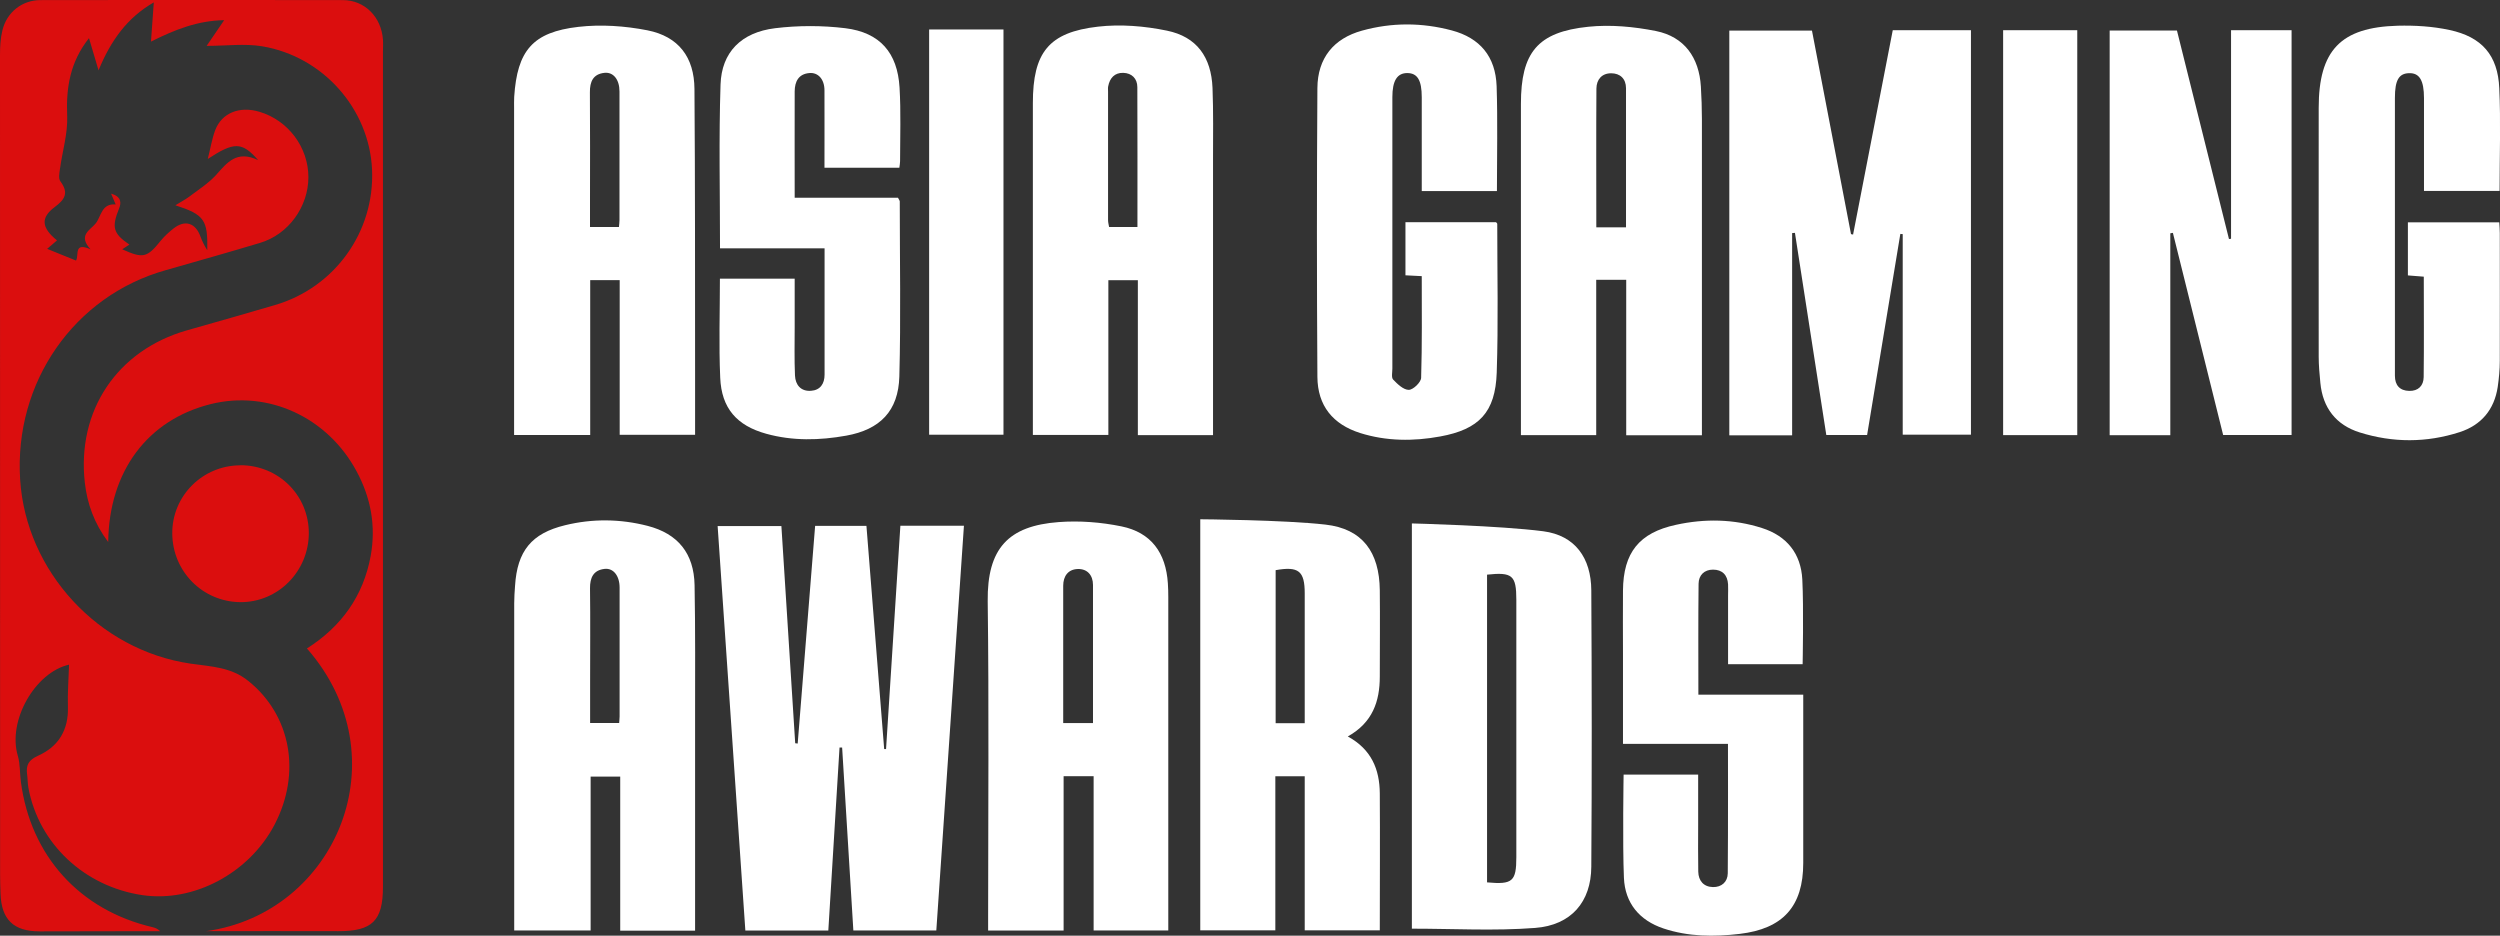 <svg width="171" height="64" viewBox="0 0 171 64" fill="none" xmlns="http://www.w3.org/2000/svg">
<rect x="0" y="0" width="171" height="64" fill="#333333" stroke="none"/>
<g clip-path="url(#clip0_0_13936)">
<path d="M14.106 63.692C22.984 62.448 27.515 51.81 20.995 44.354C23.339 42.867 24.852 40.779 25.356 38.019C25.725 35.982 25.37 34.051 24.39 32.236C22.401 28.532 18.339 26.666 14.418 27.639C10.107 28.711 7.458 32.214 7.401 37.076C6.442 35.796 5.966 34.452 5.803 33.022C5.242 28.075 8.026 23.957 12.777 22.598C14.794 22.026 16.812 21.454 18.822 20.861C22.913 19.66 25.64 15.835 25.448 11.596C25.264 7.471 22.117 3.867 17.934 3.167C16.733 2.967 15.462 3.138 14.134 3.138C14.496 2.602 14.88 2.044 15.334 1.379C13.544 1.408 11.996 2.009 10.327 2.845C10.398 1.887 10.455 1.065 10.519 0.164C8.715 1.201 7.585 2.752 6.74 4.811C6.492 3.967 6.3 3.338 6.087 2.609C4.801 4.232 4.51 5.984 4.595 7.935C4.645 9.122 4.269 10.33 4.105 11.531C4.063 11.817 3.985 12.211 4.127 12.396C4.702 13.176 4.475 13.619 3.743 14.162C2.763 14.892 2.834 15.578 3.899 16.443C3.629 16.672 3.388 16.879 3.225 17.022C3.828 17.265 4.517 17.544 5.199 17.823C5.426 17.458 5.007 16.536 6.193 17.051C5.298 16.085 6.193 15.728 6.549 15.278C6.925 14.799 6.946 13.898 7.912 13.984C7.827 13.776 7.749 13.59 7.6 13.247C8.31 13.447 8.303 13.883 8.147 14.255C7.628 15.535 7.728 15.971 8.85 16.729C8.686 16.836 8.523 16.943 8.36 17.051C9.794 17.701 10.057 17.63 11.002 16.457C11.25 16.15 11.556 15.878 11.861 15.635C12.643 15.013 13.367 15.235 13.708 16.171C13.829 16.5 13.985 16.815 14.177 17.115C14.219 15.034 13.978 14.684 11.996 14.041C12.366 13.812 12.671 13.655 12.941 13.454C13.573 12.976 14.262 12.539 14.787 11.96C15.533 11.124 16.187 10.252 17.657 10.952C16.549 9.687 16.009 9.694 14.212 10.874C14.397 10.144 14.496 9.508 14.716 8.915C15.164 7.721 16.386 7.235 17.756 7.649C19.717 8.236 21.094 10.08 21.094 12.118C21.094 14.141 19.731 16.035 17.785 16.614C15.64 17.258 13.488 17.866 11.336 18.48C5.071 20.239 0.952 26.152 1.378 32.807C1.776 39.085 6.747 44.468 13.019 45.39C14.411 45.597 15.803 45.612 17.003 46.591C19.887 48.922 20.633 52.854 18.779 56.407C17.046 59.724 13.246 61.748 9.73 61.226C5.767 60.632 2.663 57.723 1.946 53.905C1.889 53.597 1.896 53.283 1.854 52.968C1.769 52.339 1.953 51.982 2.607 51.689C3.999 51.067 4.695 49.937 4.645 48.35C4.617 47.378 4.695 46.398 4.723 45.462C2.408 45.984 0.497 49.294 1.222 51.71C1.385 52.268 1.349 52.883 1.428 53.476C2.095 58.545 5.455 62.248 10.412 63.413C10.597 63.456 10.774 63.521 10.952 63.692C10.732 63.692 10.505 63.692 10.284 63.692C7.756 63.692 5.235 63.706 2.706 63.706C0.923 63.706 0.092 62.892 0.036 61.118C0.021 60.69 0.007 60.261 0.007 59.839C0 41.151 0 22.463 0 3.774C0 3.21 0.028 2.631 0.163 2.08C0.462 0.843 1.499 0.014 2.756 0.007C9.652 -0.007 16.549 -0.007 23.445 0.007C24.951 0.007 26.087 1.165 26.194 2.716C26.215 2.974 26.194 3.231 26.194 3.489C26.194 22.548 26.194 41.601 26.194 60.661C26.194 62.992 25.455 63.699 23.126 63.692C20.114 63.678 17.11 63.692 14.098 63.692H14.106Z" fill="#DB0E0E"/>
<path d="M122.575 29.776H118.285V2.095H123.939C124.827 6.706 125.714 11.36 126.609 16.014C126.652 16.021 126.702 16.028 126.751 16.043C127.653 11.396 128.555 6.742 129.465 2.066H134.813V29.733H130.146V16.014C130.09 16.014 130.033 16.007 129.983 16C129.223 20.582 128.47 25.172 127.71 29.755H124.919C124.202 25.129 123.484 20.532 122.774 15.928C122.71 15.928 122.646 15.935 122.582 15.943V29.769L122.575 29.776Z" fill="white"/>
<path d="M53.447 35.982C53.767 40.958 54.079 45.898 54.392 50.838C54.448 50.838 54.505 50.852 54.562 50.859C54.96 45.912 55.358 40.958 55.755 35.968H59.264C59.669 41.051 60.478 51.238 60.478 51.238C60.478 51.238 60.564 51.238 60.606 51.238C60.933 46.155 61.26 41.072 61.586 35.96H65.933C65.301 45.161 64.676 54.384 64.044 63.642H58.369C58.113 59.467 57.858 55.299 57.602 51.131H57.424C57.169 55.292 56.913 59.453 56.657 63.65H50.982C50.35 54.427 49.718 45.233 49.086 35.982H53.447Z" fill="white"/>
<path d="M148.449 29.769H144.301V2.087H148.903C150.089 6.827 151.275 11.589 152.462 16.35C152.511 16.35 152.561 16.336 152.604 16.329V2.066H156.744V29.755H152.064C150.92 25.158 149.777 20.547 148.626 15.928C148.569 15.935 148.505 15.95 148.449 15.957V29.769Z" fill="white"/>
<path d="M35.164 29.755V28.797C35.164 21.662 35.164 14.535 35.164 7.4C35.164 7.142 35.157 6.885 35.171 6.628C35.377 3.468 36.428 2.195 39.567 1.837C41.116 1.659 42.749 1.773 44.283 2.073C46.414 2.495 47.487 3.911 47.501 6.091C47.551 12.54 47.536 18.988 47.544 25.43C47.544 26.853 47.544 28.275 47.544 29.741H42.387V19.16H40.37V29.755H35.164ZM42.337 15.528C42.352 15.328 42.373 15.192 42.373 15.056C42.373 12.125 42.373 9.187 42.373 6.256C42.373 5.441 41.954 4.912 41.336 4.983C40.569 5.069 40.342 5.584 40.349 6.313C40.37 8.765 40.356 11.21 40.356 13.662C40.356 14.277 40.356 14.892 40.356 15.528H42.33H42.337Z" fill="white"/>
<path d="M116.418 29.77H111.233V19.139H109.181V29.762H104.031V28.847C104.031 21.598 104.031 14.356 104.031 7.107C104.031 3.596 105.161 2.188 108.641 1.83C110.161 1.673 111.766 1.823 113.272 2.123C115.211 2.517 116.219 3.932 116.34 5.92C116.383 6.656 116.411 7.4 116.411 8.143C116.411 15.021 116.411 21.891 116.411 28.769V29.77H116.418ZM111.219 15.55C111.219 12.347 111.219 9.194 111.219 6.034C111.219 5.391 110.821 5.012 110.203 5.012C109.564 5.012 109.202 5.441 109.195 6.056C109.173 9.208 109.188 12.361 109.188 15.55H111.226H111.219Z" fill="white"/>
<path d="M47.551 63.657H42.423V53.119H40.399V63.642H35.172V62.749C35.172 55.585 35.172 48.429 35.172 41.265C35.172 40.865 35.2 40.472 35.229 40.072C35.378 37.691 36.351 36.483 38.652 35.925C40.527 35.467 42.423 35.489 44.291 35.968C46.373 36.504 47.466 37.855 47.509 40.021C47.566 43.103 47.544 46.184 47.544 49.265C47.544 53.769 47.544 58.281 47.544 62.785V63.657H47.551ZM42.352 49.444C42.36 49.273 42.381 49.137 42.381 49.008C42.381 46.07 42.381 43.131 42.381 40.193C42.381 39.385 41.955 38.842 41.351 38.913C40.591 38.999 40.35 39.507 40.357 40.243C40.385 42.381 40.364 44.518 40.364 46.663C40.364 47.593 40.364 48.522 40.364 49.451H42.352V49.444Z" fill="white"/>
<path d="M82.971 29.762H77.829V19.167H75.812V29.748H70.648V28.862C70.648 21.591 70.648 14.32 70.648 7.049C70.648 3.603 71.721 2.209 75.102 1.823C76.643 1.645 78.284 1.78 79.811 2.095C81.856 2.51 82.85 3.904 82.936 6.013C83 7.636 82.971 9.266 82.971 10.889C82.971 16.965 82.971 23.035 82.971 29.112V29.77V29.762ZM77.801 15.528C77.801 12.283 77.808 9.123 77.794 5.963C77.794 5.369 77.41 4.998 76.828 4.983C76.238 4.969 75.904 5.341 75.798 5.913C75.776 6.02 75.791 6.141 75.791 6.256C75.791 9.194 75.791 12.125 75.791 15.064C75.791 15.221 75.84 15.378 75.862 15.528H77.801Z" fill="white"/>
<path d="M72.744 63.65H67.588C67.588 63.307 67.588 62.999 67.588 62.692C67.588 55.507 67.652 48.315 67.559 41.13C67.517 37.505 68.973 35.968 72.41 35.711C73.831 35.603 75.308 35.718 76.707 36.004C78.732 36.418 79.747 37.805 79.882 39.9C79.904 40.215 79.911 40.529 79.911 40.837C79.911 48.136 79.911 55.443 79.911 62.742V63.643H74.804V53.09H72.751V63.65H72.744ZM74.761 49.459C74.761 46.27 74.761 43.139 74.761 40.014C74.761 39.342 74.371 38.899 73.717 38.921C73.071 38.942 72.723 39.392 72.723 40.072C72.723 41.666 72.723 43.26 72.723 44.854C72.723 46.384 72.723 47.907 72.723 49.459H74.769H74.761Z" fill="white"/>
<path d="M92.19 50.374C93.81 51.26 94.364 52.626 94.378 54.263C94.399 57.373 94.378 60.476 94.378 63.636H89.243V53.098H87.233V63.636H82.098V35.518C82.098 35.518 87.829 35.56 90.656 35.882C93.199 36.168 94.35 37.77 94.378 40.372C94.399 42.338 94.378 44.304 94.378 46.277C94.378 47.972 93.888 49.423 92.19 50.374ZM89.243 49.466C89.243 46.449 89.243 43.518 89.243 40.586C89.243 39.056 88.824 38.72 87.254 38.999V49.466H89.25H89.243Z" fill="white"/>
<path d="M96.572 63.521V35.803C96.572 35.803 102.609 35.953 105.564 36.339C107.737 36.625 108.831 38.163 108.845 40.379C108.881 46.684 108.888 52.983 108.845 59.288C108.831 61.684 107.475 63.285 104.996 63.471C102.219 63.685 99.406 63.521 96.579 63.521H96.572ZM101.714 60.354C103.462 60.518 103.717 60.289 103.717 58.624C103.717 52.754 103.717 46.885 103.717 41.022C103.717 39.356 103.447 39.12 101.714 39.306V60.354Z" fill="white"/>
<path d="M170.971 13.062H165.801C165.801 10.917 165.801 8.815 165.801 6.713C165.801 5.491 165.488 4.976 164.764 5.005C164.075 5.033 163.812 5.491 163.812 6.699C163.812 12.833 163.812 18.967 163.812 25.101C163.812 25.301 163.812 25.502 163.812 25.702C163.812 26.352 164.146 26.724 164.792 26.738C165.41 26.753 165.772 26.381 165.779 25.795C165.808 23.521 165.787 21.241 165.787 18.924C165.396 18.896 165.069 18.867 164.7 18.838V15.207H170.95C170.964 15.457 170.986 15.7 170.986 15.95C170.986 18.86 170.993 21.77 170.986 24.679C170.986 25.273 170.929 25.873 170.844 26.467C170.609 28.025 169.714 29.076 168.251 29.555C165.978 30.291 163.67 30.291 161.397 29.576C159.785 29.069 158.876 27.896 158.713 26.195C158.656 25.602 158.599 25.001 158.599 24.408C158.592 18.731 158.599 13.055 158.599 7.378C158.599 3.453 160.097 1.866 164.004 1.759C165.183 1.73 166.397 1.802 167.548 2.052C169.764 2.524 170.851 3.782 170.95 6.027C171.057 8.358 170.971 10.703 170.971 13.083V13.062Z" fill="white"/>
<path d="M102.383 13.069H97.248C97.248 10.91 97.248 8.786 97.248 6.656C97.248 5.49 96.957 5.004 96.261 4.997C95.565 4.997 95.238 5.519 95.238 6.641C95.238 12.833 95.238 19.024 95.238 25.208C95.238 25.465 95.16 25.816 95.288 25.959C95.586 26.273 95.998 26.666 96.36 26.666C96.659 26.666 97.198 26.145 97.206 25.844C97.276 23.542 97.248 21.24 97.248 18.888C96.843 18.867 96.517 18.852 96.133 18.831V15.199H102.326C102.326 15.199 102.412 15.271 102.412 15.313C102.412 18.709 102.49 22.098 102.376 25.487C102.284 28.197 101.176 29.369 98.505 29.855C96.68 30.191 94.833 30.184 93.036 29.619C91.168 29.026 90.124 27.753 90.11 25.78C90.067 19.196 90.067 12.604 90.11 6.02C90.124 3.982 91.218 2.631 93.164 2.095C95.195 1.53 97.262 1.537 99.301 2.08C101.24 2.595 102.298 3.882 102.369 5.891C102.447 8.25 102.39 10.617 102.39 13.069H102.383Z" fill="white"/>
<path d="M49.249 16.965C49.249 13.176 49.164 9.473 49.285 5.784C49.356 3.575 50.698 2.216 53.014 1.93C54.597 1.737 56.245 1.737 57.822 1.93C60.187 2.224 61.387 3.603 61.529 5.984C61.629 7.657 61.565 9.344 61.565 11.031C61.565 11.167 61.536 11.31 61.515 11.475H56.394C56.394 9.694 56.401 7.936 56.394 6.177C56.394 5.426 55.961 4.94 55.357 4.997C54.619 5.062 54.363 5.577 54.356 6.249C54.349 8.644 54.356 11.031 54.356 13.527H61.423C61.501 13.677 61.544 13.727 61.544 13.777C61.544 17.766 61.622 21.762 61.515 25.752C61.451 28.111 60.194 29.384 57.886 29.798C56.06 30.127 54.214 30.17 52.41 29.669C50.393 29.112 49.349 27.918 49.263 25.837C49.164 23.593 49.242 21.348 49.242 19.06H54.356C54.356 20.154 54.356 21.255 54.356 22.349C54.356 23.464 54.328 24.572 54.377 25.687C54.406 26.331 54.782 26.781 55.471 26.731C56.103 26.688 56.401 26.252 56.401 25.623C56.401 22.77 56.401 19.925 56.401 16.987H49.249V16.965Z" fill="white"/>
<path d="M123.307 45.433H118.2C118.2 45.433 118.2 42.302 118.2 40.743C118.2 40.486 118.214 40.229 118.2 39.971C118.164 39.328 117.802 38.963 117.17 38.963C116.573 38.963 116.19 39.342 116.183 39.928C116.154 42.431 116.169 44.94 116.169 47.514H123.342V49.008C123.342 52.347 123.342 55.685 123.342 59.024C123.342 62.005 121.95 63.528 118.995 63.878C117.227 64.086 115.48 64.072 113.782 63.507C112.134 62.956 111.147 61.769 111.076 60.039C110.977 57.709 111.055 52.983 111.055 52.983H116.154C116.154 52.983 116.154 55.299 116.154 56.458C116.154 57.516 116.14 58.567 116.161 59.625C116.176 60.247 116.531 60.661 117.163 60.676C117.752 60.69 118.171 60.325 118.179 59.739C118.207 56.808 118.193 50.881 118.193 50.881H111.012V44.676C111.012 43.246 110.998 41.823 111.012 40.393C111.033 37.805 112.113 36.44 114.642 35.896C116.609 35.467 118.583 35.496 120.522 36.118C122.227 36.661 123.186 37.877 123.278 39.635C123.378 41.537 123.3 45.433 123.3 45.433H123.307Z" fill="white"/>
<path d="M137.014 2.066H142.085V29.762H137.014V2.066Z" fill="white"/>
<path d="M63.553 2.016H68.638V29.734H63.553V2.016Z" fill="white"/>
<path d="M16.442 31.821C19.042 31.821 21.116 33.866 21.123 36.454C21.123 39.085 19.006 41.215 16.421 41.187C13.843 41.151 11.797 39.078 11.783 36.483C11.769 33.916 13.857 31.828 16.45 31.828L16.442 31.821Z" fill="#DB0E0E"/>
</g>
<defs>
<clipPath id="clip0_0_13936">
<rect width="171" height="64" fill="white"/>
</clipPath>
</defs>
</svg>
